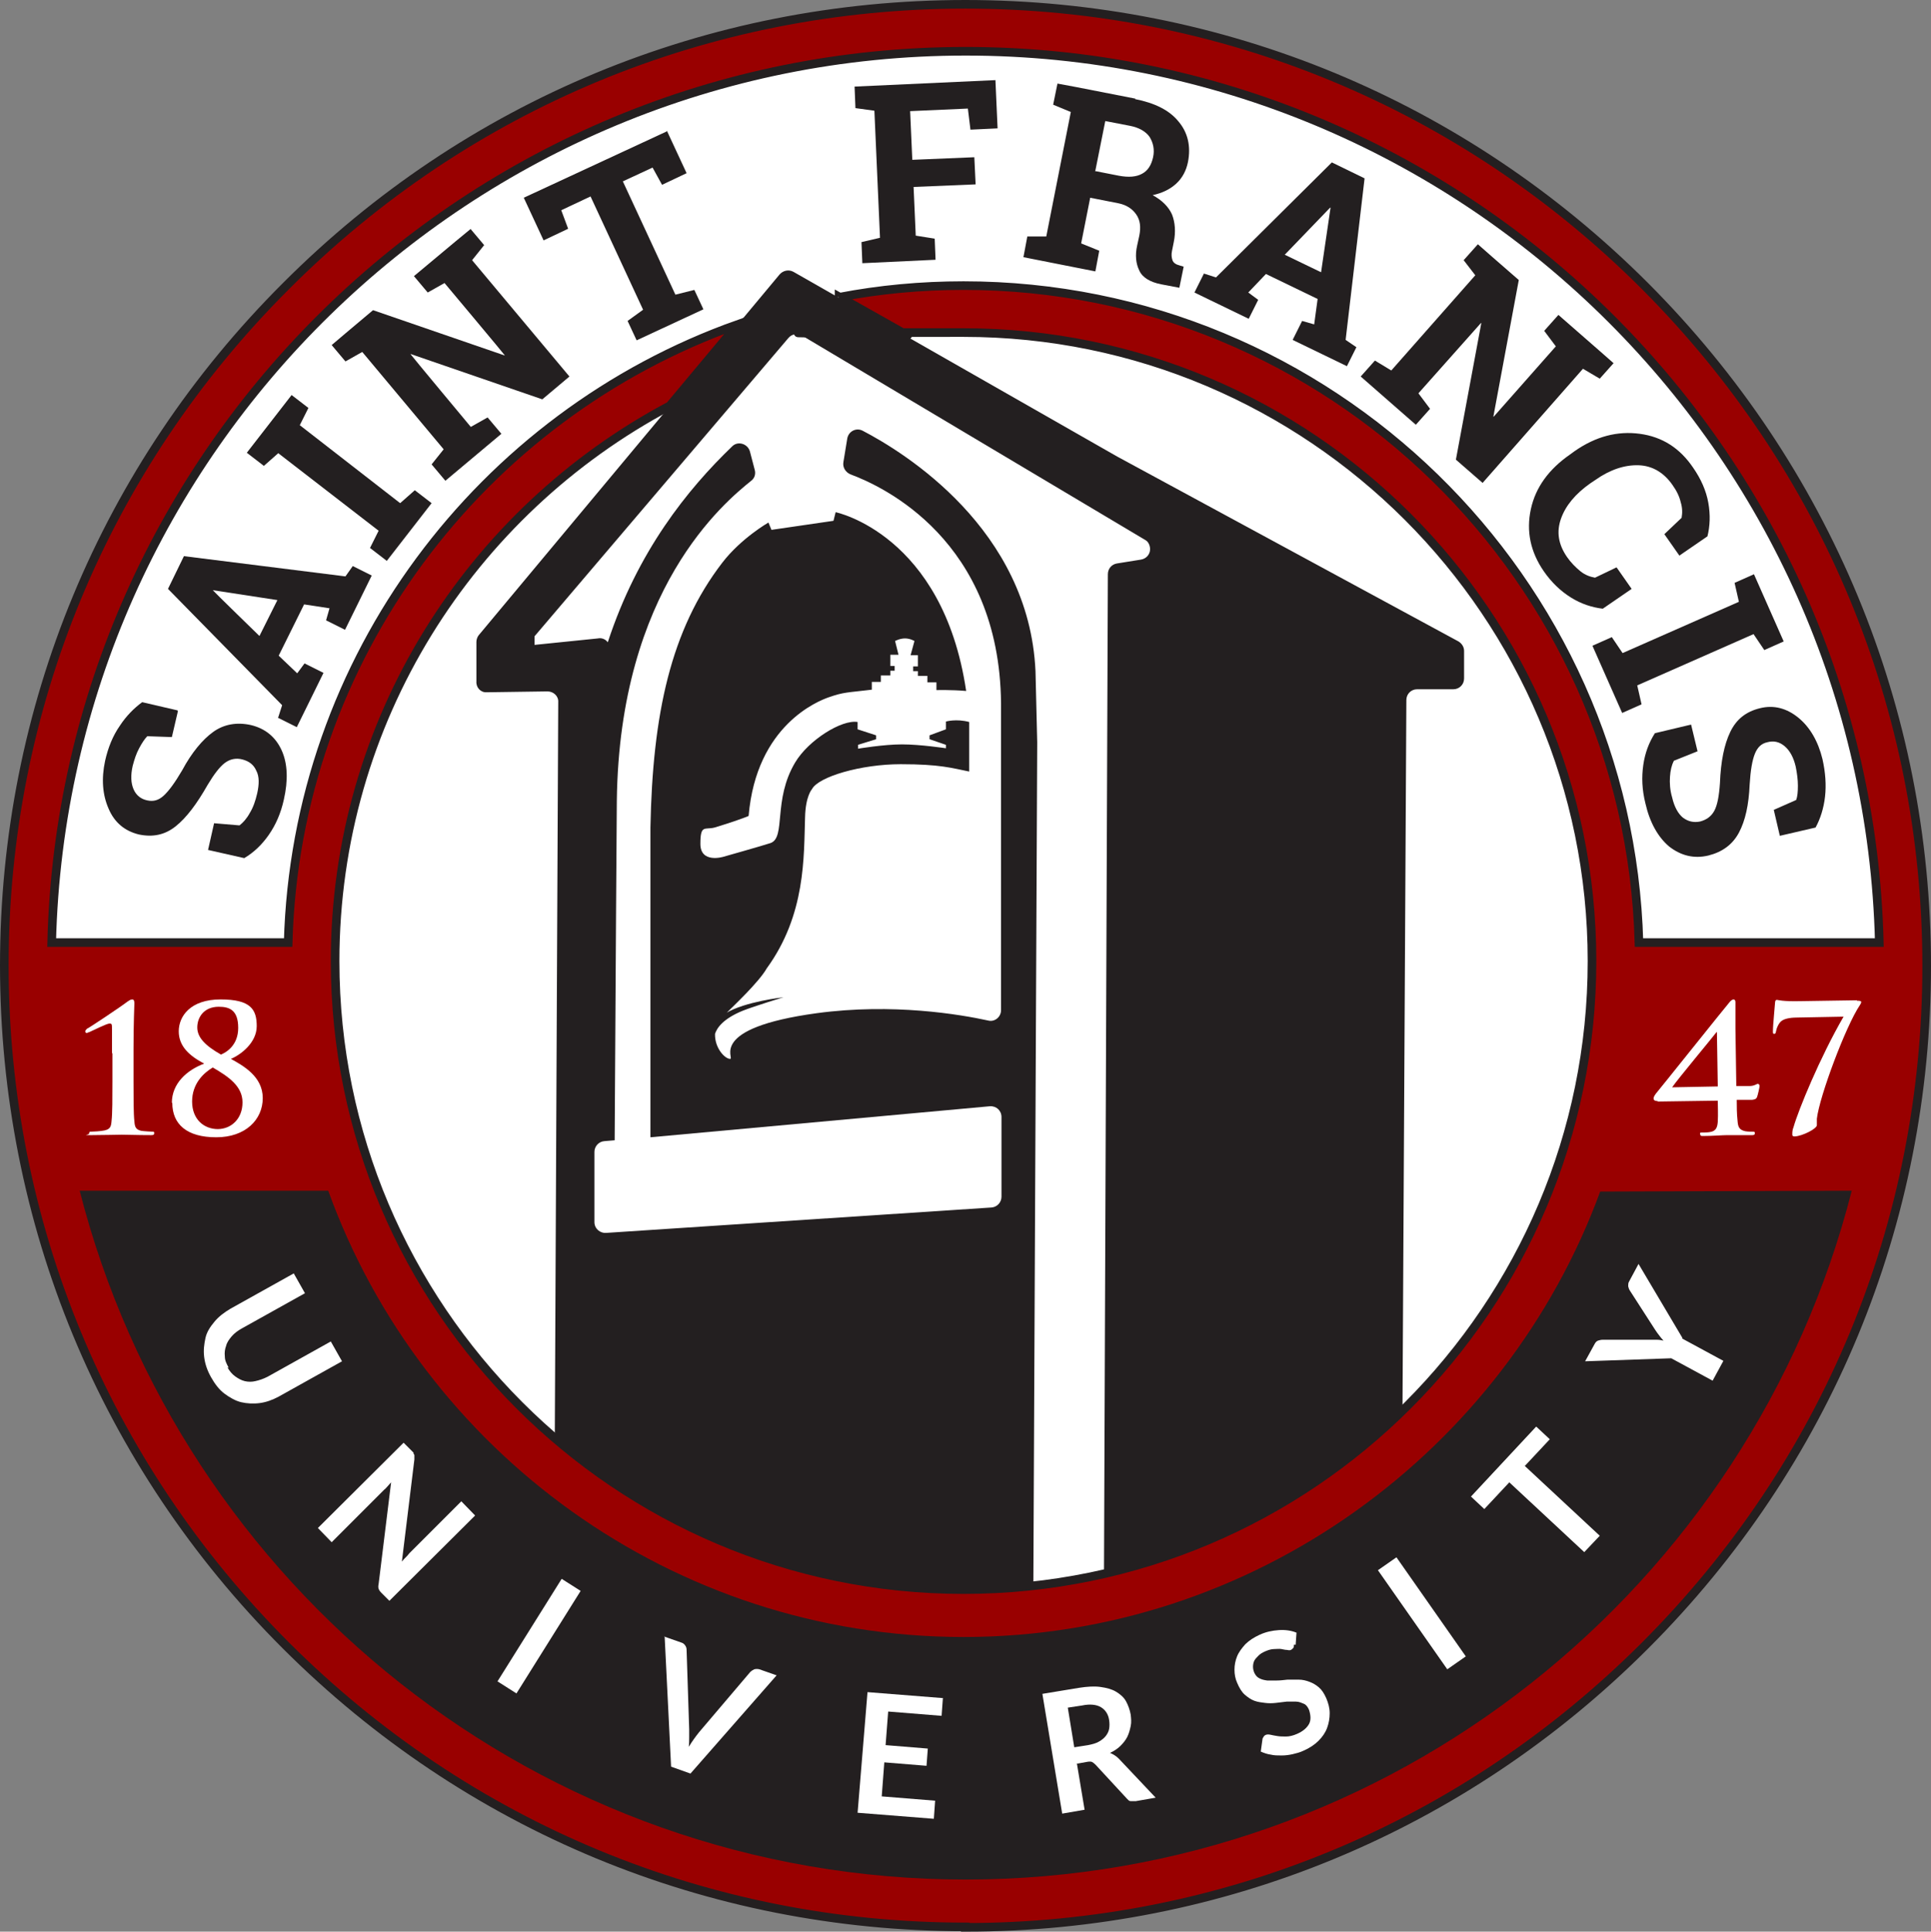 <?xml version="1.0" encoding="UTF-8"?>
<svg id="Layer_1" data-name="Layer 1" xmlns="http://www.w3.org/2000/svg" viewBox="0 0 448.3 448.4">
  <rect x="0" y="0" width="448.3" height="448.4" fill="#808080" stroke="none"/>
  <defs>
    <style>
      .cls-1 {
        fill: #231f20;
      }

      .cls-2, .cls-3 {
        fill: #fff;
      }

      .cls-3, .cls-4 {
        stroke: #231f20;
        stroke-miterlimit: 10;
      }

      .cls-4 {
        fill: #900;
        stroke-width: 2px;
      }
    </style>
  </defs>
  <circle class="cls-3" cx="224.4" cy="223.5" r="220.2"/>
  <path class="cls-4" d="M224.1,447.3c-59.6,0-115.6-23.2-157.8-65.4C24.2,339.8,1,283.7,1,224.1S24.2,108.5,66.4,66.4C108.5,24.2,164.5,1,224.1,1s115.6,23.2,157.8,65.4c42.1,42.2,65.4,98.2,65.4,157.8s-23.2,115.6-65.4,157.8-98.2,65.4-157.8,65.4h0v-.1ZM194.8,69c9.4-1.8,19-2.7,28.9-2.7,85,0,154.5,68,156.8,152.5h55.8c-2.8-114.6-96.9-206.9-212.1-206.9S14.8,104.3,12,218.8h54.9c1.8-66.2,44.9-122.4,104.4-143.5l-15.8,18.9c-46.2,24.5-77.7,73.1-77.7,128.9,0,80.4,65.4,145.9,145.9,145.9s145.9-65.4,145.9-145.9-65.4-145.9-145.9-145.9-8.8.2-13.1.6l-15.8-8.9h0v.1Z"/>
  <path class="cls-1" d="M371.5,276.6c-22,60-80.2,103.4-147.8,103.4s-125.7-43.2-147.5-103.6H18.5c23.4,91.8,106.7,159.9,205.7,159.9s182.3-68.1,205.7-159.9l-58.4.2h0Z"/>
  <path class="cls-2" d="M171.4,75.3c7.6-2.7,15.4-4.8,23.4-6.3"/>
  <g>
    <path class="cls-2" d="M26,244.5v-5.4c0-1.4,0-1.5-.6-1.5s-3.8,1.6-4.7,2c-.2,0-.4.2-.6.2s-.3-.2-.3-.4.2-.4.4-.6c.2,0,8-5.2,9.4-6.3.3-.2.7-.5,1.1-.5s.5.4.5.9-.2,4.4-.2,10.6v7.6c0,3.9,0,7.4.2,9.2.1,1.3.3,1.9,1.6,2.2.6.1,2.4.2,2.7.2s.3.1.3.4-.2.4-.7.4c-3.1,0-5.7-.1-6.8-.1s-4.4.1-7,.1-.6,0-.6-.4.2-.4.3-.4c.5,0,2.5-.1,3.3-.3,1.3-.3,1.5-.9,1.6-2.2.2-1.8.2-5.3.2-9.2v-6.5h-.1Z"/>
    <path class="cls-2" d="M39.9,256c0-4.5,3.5-7.6,7.5-9.1-3.4-1.8-5.9-4-5.9-7.5s2.7-7.4,9.7-7.4,8.4,2.3,8.4,6.2-3.8,6.7-6,7.6c2.9,1.6,7.4,4.1,7.4,9.1s-4,9.1-10.8,9.1-10.2-3-10.2-8h-.1ZM50.5,262.1c3.2,0,5.8-2.4,5.8-6.2s-3.3-6-6.9-8.1c-2.2,1.3-4.8,3.8-4.8,7.9s2.7,6.4,6,6.4h-.1ZM50.8,233.7c-3.5,0-5,2.5-5,4.8s1.8,4.2,5.5,6.3c1.2-.5,4-2.1,4-6.2s-2-4.9-4.5-4.9h0Z"/>
  </g>
  <g>
    <path class="cls-2" d="M384.9,255.6c-.5,0-1-.1-1-.6s.4-.9.5-1.1c.3-.3,16.6-20.7,17-21.1.3-.4.6-.7,1-.8.4,0,.5.3.5.7v6.1l.2,13.3h3.1c1.1,0,1.6-.5,1.9-.5.2,0,.4.2.4.5s-.4,2.1-.6,2.6c-.2.4-.4.5-1.1.6h-3.6c0,1.4,0,3.2.2,5,.1,1.3.4,2,1.8,2.3.6.1,1.4.1,1.8.1s.4.1.4.4-.2.4-.6.4h-5.8c-1.1,0-3.4.2-5.6.2-.5,0-.6,0-.7-.4s.1-.4.3-.4c.4,0,1.3,0,1.9-.1,1.5-.2,1.8-1.1,1.9-2.4.1-1.8,0-3.6,0-4.9l-14,.2h0l.1-.1ZM398.6,239.6h-.1c-.9,1.2-9,10.9-10.3,12.8l10.6-.2-.2-12.6Z"/>
    <path class="cls-2" d="M431.1,232.3c.8,0,1,.1,1,.3s-.2.6-.3.7c-3.3,4.9-9.4,21.2-10,26.4v1.5c0,.8-3.3,2.5-5.1,2.6-.5,0-.6-.1-.6-.5s0-1,.3-1.7c1.1-3.9,6.1-16.1,11.6-25.6l-10.6.2c-1.1,0-2.9.1-3.8.8-.7.5-1.2,1.8-1.3,2.5,0,.3-.2.5-.4.5-.3,0-.3-.2-.3-.6,0-1.5.5-6.3.5-6.7s.2-.6.4-.6,1.2.4,5.5.3l13.1-.2h0v.1Z"/>
  </g>
  <g>
    <path class="cls-1" d="M41.3,165.1l-1.4,6-5.7-.2c-.6.6-1.2,1.5-1.9,2.8s-1.1,2.6-1.5,4.1c-.5,2.2-.4,4,.2,5.4s1.7,2.3,3.2,2.6c1.4.3,2.6,0,3.8-1.1s2.6-3,4.3-5.9c2.2-4.1,4.7-7.1,7.2-8.9,2.5-1.8,5.5-2.3,8.7-1.6,3.4.8,5.8,2.8,7.2,5.9,1.4,3.1,1.5,7,.5,11.4-.7,3.2-1.9,5.9-3.5,8.2s-3.5,4.1-5.7,5.4l-8.4-1.9,1.4-6.2,5.9.5c.8-.6,1.7-1.6,2.4-2.9.8-1.3,1.3-2.8,1.7-4.5.5-2.2.5-4-.2-5.3-.6-1.4-1.7-2.2-3.2-2.6-1.5-.4-2.9-.1-4.1.8-1.2.9-2.5,2.6-4,5.1-2.5,4.4-4.9,7.6-7.4,9.6s-5.3,2.6-8.6,1.9c-3.2-.8-5.6-2.7-7-6-1.4-3.2-1.7-6.9-.8-11.1.7-3.1,1.8-5.8,3.4-8.1,1.5-2.3,3.3-4.1,5.2-5.5l8.2,1.9h0l.1.2Z"/>
    <path class="cls-1" d="M64.6,166.5l.9-2.8-26.5-27,3.7-7.6,37.5,4.7,1.7-2.4,4.4,2.2-6.2,12.6-4.4-2.2.8-2.8-5.9-.9-5.9,11.9,4.3,4.1,1.7-2.3,4.4,2.2-6.2,12.6-4.4-2.2h0l.1-.1ZM60.2,147.7l4.2-8.4-15-2.3h0c0,.1,10.9,10.7,10.9,10.7h-.1Z"/>
    <path class="cls-1" d="M61.2,108.1l-3.9-3,10.4-13.4,3.9,3-2,4,23.3,18.1,3.4-3,3.9,3-10.4,13.4-3.9-3,2-4-23.3-18-3.4,3v-.1Z"/>
    <path class="cls-1" d="M109.2,53.1l3.2,3.8-2.8,3.5,22.6,27-6.3,5.3-30.5-10.5h-.1c0,.1,14,16.9,14,16.9l3.9-2.2,3.2,3.8-13,10.9-3.2-3.8,2.8-3.5-18.9-22.6-3.9,2.2-3.2-3.8,3.3-2.8,6.3-5.3,30.5,10.5h.1c0-.1-14-16.8-14-16.8l-3.9,2.2-3.2-3.8,9.7-8.1,3.4-2.8h0v-.1Z"/>
    <path class="cls-1" d="M154.8,30.3l4.6,9.9-5.7,2.7-2.2-4-6.9,3.2,12.2,26.3,4.4-1.1,2.1,4.5-15.5,7.2-2.1-4.5,3.6-2.6-12.2-26.3-6.8,3.2,1.6,4.3-5.7,2.7-4.6-9.9,33.2-15.4h0v-.2Z"/>
    <path class="cls-1" d="M200,56.2l4.3-1-1.3-29.5-4.4-.6-.2-5,32.7-1.5.5,11.2-6.3.3-.6-4.9-13.4.6.5,11.3,14.4-.6.3,6.3-14.4.6.5,11.3,4.4.7.2,4.9-17,.8-.2-4.9h0Z"/>
    <path class="cls-1" d="M263.5,23c4.6.9,8,2.6,10.1,5.2,2.2,2.6,2.9,5.8,2.2,9.4-.4,2-1.3,3.7-2.7,5-1.4,1.3-3.2,2.2-5.5,2.7,2.2,1.2,3.7,2.7,4.5,4.5.7,1.8.9,4,.4,6.4l-.4,2c-.2.9-.1,1.6.1,2.2.2.6.8,1,1.6,1.2l1,.3-1,4.9-4.2-.8c-2.6-.5-4.4-1.6-5.1-3.2-.8-1.6-1-3.6-.5-5.8l.5-2.3c.4-2,.2-3.6-.7-4.9s-2.2-2.2-4.1-2.6l-6.6-1.3-2.1,10.6,4.2,1.7-.9,4.8-16.7-3.3.9-4.8h4.4l5.7-28.9-4.1-1.7,1-4.9,4.3.8,13.8,2.7h0l-.1.1ZM254.2,39.7l5.6,1.1c2.2.4,4,.3,5.4-.5,1.3-.7,2.1-2,2.5-3.8s0-3.4-.8-4.7c-.9-1.3-2.5-2.2-4.6-2.6l-5.7-1.1-2.3,11.5h0l-.1.1Z"/>
    <path class="cls-1" d="M279.5,63.5l2.8.9,26.9-26.7,7.6,3.7-4.4,37.5,2.5,1.7-2.2,4.4-12.6-6.1,2.2-4.4,2.8.8.8-5.9-12-5.8-4.1,4.3,2.3,1.7-2.2,4.4-12.6-6.1,2.2-4.4h0ZM298.2,59.1l8.5,4.1,2.2-15h-.1l-10.5,10.9h-.1Z"/>
    <path class="cls-1" d="M374.7,84.2l-3.3,3.7-3.9-2.3-23.3,26.5-6.2-5.4,5.9-31.7h-.1l-14.5,16.3,2.7,3.6-3.3,3.7-12.8-11.2,3.3-3.7,3.8,2.3,19.5-22.1-2.7-3.5,3.3-3.7,3.3,2.9,6.2,5.4-5.9,31.7h.1l14.4-16.3-2.7-3.6,3.3-3.7,9.5,8.3,3.3,2.9h0l.1-.1Z"/>
    <path class="cls-1" d="M389.9,129l-3.5-5,4-3.8c.2-1.1.2-2.3-.2-3.6-.3-1.3-.9-2.6-1.9-4-2-2.9-4.7-4.5-7.9-4.6-3.2-.1-6.6,1-10,3.4l-1.2.8c-3.4,2.4-5.7,5.1-6.8,8.2-1.1,3.1-.6,6,1.4,8.9.9,1.3,2,2.4,3.1,3.3s2.3,1.3,3.4,1.5l5-2.4,3.5,5-6.7,4.6c-2.5-.3-5-1.1-7.4-2.6s-4.5-3.5-6.3-6.1c-3.1-4.5-4.1-9.3-3-14.4s4.2-9.3,9.1-12.7l1.1-.8c4.9-3.4,9.9-4.7,15.1-4s9.3,3.3,12.4,7.9c1.8,2.6,3,5.3,3.5,8.1s.4,5.4-.2,7.8l-6.7,4.6h0l.2-.1Z"/>
    <path class="cls-1" d="M402.7,135.3l4.5-2,6.9,15.6-4.5,2-2.5-3.7-27,11.9,1,4.4-4.5,2-6.9-15.6,4.5-2,2.5,3.7,27-11.9-1-4.4Z"/>
    <path class="cls-1" d="M413.2,194l-1.4-6,5.2-2.3c.3-.8.4-1.9.4-3.3s-.2-2.9-.5-4.4c-.5-2.2-1.4-3.8-2.6-4.8s-2.5-1.3-4-.9c-1.4.3-2.3,1.2-2.9,2.7s-1,3.8-1.2,7.1c-.2,4.7-1,8.4-2.5,11.2s-3.9,4.5-7.1,5.3c-3.4.8-6.4,0-9.1-2.1-2.6-2.2-4.5-5.6-5.5-10-.8-3.2-.9-6.1-.5-8.9.4-2.8,1.3-5.2,2.7-7.4l8.4-2,1.5,6.2-5.5,2.2c-.5,1-.8,2.2-.9,3.7s0,3.1.5,4.8c.5,2.2,1.4,3.8,2.5,4.7,1.2.9,2.5,1.2,4,.9,1.5-.4,2.6-1.2,3.3-2.5s1.1-3.4,1.3-6.4c.2-5.1,1-9,2.4-11.9s3.6-4.7,6.9-5.5c3.2-.8,6.2,0,8.9,2.2s4.6,5.5,5.6,9.6c.7,3.1.9,6,.6,8.7s-1.1,5.2-2.2,7.2l-8.2,1.9h-.1Z"/>
  </g>
  <g>
    <path class="cls-2" d="M52.8,317.4c.5.9,1.1,1.6,1.8,2.1s1.4.9,2.2,1.1,1.7.2,2.5,0c.9-.2,1.8-.5,2.8-1l14.7-8.2,2.6,4.6-14.7,8.2c-1.5.8-2.9,1.3-4.4,1.5s-3,.1-4.3-.2-2.7-1.1-3.9-2-2.2-2.2-3.1-3.8-1.4-3.1-1.6-4.7,0-3,.3-4.4,1.1-2.6,2.1-3.8,2.2-2.1,3.7-3l14.7-8.2,2.6,4.6-14.7,8.2c-.9.5-1.7,1.1-2.3,1.8s-1.1,1.4-1.3,2.2c-.3.8-.4,1.6-.3,2.5,0,.9.4,1.7.9,2.6h0l-.3-.1Z"/>
    <path class="cls-2" d="M96,337.4c0,.1.2.2.2.4v1l-2.9,23.7c.3-.4.6-.7.9-1s.6-.6.8-.9l12.1-12.1,3.2,3.3-19.9,19.8-1.9-1.9c-.3-.3-.5-.6-.6-.9s-.1-.6,0-1.1l2.9-23.6c-.3.3-.5.6-.8.9s-.5.6-.8.8l-12.2,12.2-3.2-3.3,19.9-19.8,1.9,1.9c.2.2.3.3.4.4h0v.2Z"/>
    <path class="cls-2" d="M119.9,393.1l-4.4-2.8,14.9-23.8,4.4,2.8-14.9,23.8h0Z"/>
    <path class="cls-2" d="M154.2,379.9l4,1.4c.4.1.7.4.9.7s.3.6.3,1l.6,18.4v1.9c0,.7,0,1.4-.1,2.2.8-1.3,1.6-2.4,2.4-3.4l11.9-14c.2-.2.5-.4.9-.6.4-.1.8-.1,1.2,0l4,1.4-20,22.8-4.5-1.6-1.5-30.3h0l-.1.1Z"/>
    <path class="cls-2" d="M218.9,394.2l-.3,4.1-12.4-1-.6,7.8,9.8.8-.3,4-9.8-.8-.6,7.9,12.4,1-.3,4.2-17.7-1.4,2.3-28,17.7,1.4h-.2Z"/>
    <path class="cls-2" d="M250,409.3l1.8,10.8-5.2.9-4.6-27.8,8.5-1.4c1.9-.3,3.6-.4,5-.2s2.6.5,3.6,1.1,1.8,1.3,2.3,2.2.9,2,1.1,3.1c.1.9.2,1.8,0,2.7s-.4,1.7-.8,2.5-1,1.5-1.6,2.1-1.5,1.2-2.4,1.6c.7.3,1.4.7,2,1.3l8.6,9.1-4.6.8h-1.2c-.4,0-.6-.3-.9-.6l-7.3-7.9c-.3-.3-.6-.5-.8-.6s-.7-.1-1.2,0l-2.2.4h0l-.1-.1ZM249.4,405.6l3.2-.5c1-.2,1.8-.4,2.5-.8s1.2-.8,1.6-1.3.7-1.1.8-1.7c.1-.6.1-1.3,0-2-.2-1.4-.9-2.4-1.9-3s-2.5-.8-4.4-.4l-3.3.5,1.5,9.2h0Z"/>
    <path class="cls-2" d="M300.4,381.8c0,.3,0,.6-.2.8s-.3.3-.5.4-.5.1-.9,0c-.4,0-.8-.1-1.3-.2s-1.1,0-1.7,0-1.3.2-2,.5-1.2.6-1.6,1-.8.8-1,1.2c-.2.4-.3.9-.3,1.4s.1.9.3,1.4c.3.6.6,1,1.2,1.3s1.1.4,1.8.5h2.2c.8,0,1.6-.1,2.5-.2h2.6c.9,0,1.7.2,2.5.5s1.5.7,2.2,1.3,1.2,1.4,1.7,2.5c.5,1.2.8,2.3.8,3.5s-.2,2.3-.6,3.4-1.1,2.1-2,3-2.1,1.7-3.5,2.3c-.8.4-1.7.6-2.5.8-.9.2-1.7.3-2.6.3s-1.7,0-2.5-.2c-.8-.1-1.6-.4-2.3-.7l.4-2.9c0-.2.2-.4.3-.6.1-.2.3-.3.5-.4.3-.1.7-.1,1.1,0s1,.2,1.6.3c.6.1,1.3.1,2,.1s1.6-.2,2.5-.6c1.4-.6,2.3-1.4,2.8-2.3s.4-2.1,0-3.3c-.3-.7-.7-1.2-1.2-1.4s-1.1-.5-1.8-.5h-2.2c-.8.1-1.6.2-2.5.3s-1.7.1-2.5,0-1.7-.2-2.5-.5-1.5-.8-2.2-1.4-1.3-1.6-1.8-2.8c-.4-.9-.6-1.9-.6-3s.2-2.1.6-3.1,1.1-1.9,1.9-2.8c.9-.9,2-1.6,3.3-2.2,1.5-.7,3-1,4.5-1.1s2.9.1,4.1.6l-.2,2.8h-.4Z"/>
    <path class="cls-2" d="M340.3,384.5l-4.3,3-16.1-23,4.3-3,16.1,23Z"/>
    <path class="cls-2" d="M356.7,331.2l3.1,2.9-5.8,6.2,17.4,16.2-3.6,3.8-17.4-16.2-5.8,6.2-3.1-2.9,15.1-16.2h.1Z"/>
    <path class="cls-2" d="M390.5,310.7l9.6,5.2-2.5,4.6-9.6-5.2-20,.7,2.2-4c.2-.4.5-.7.8-.8s.7-.2,1.1-.2h12.5c.6,0,1.1.1,1.6.2-.4-.4-.7-.8-1-1.2s-.7-.9-1-1.4l-5.8-9c-.2-.3-.3-.6-.4-1,0-.4,0-.8.2-1.1l2.2-4.1,10.2,17.2h0l-.1.1Z"/>
  </g>
  <path class="cls-1" d="M142.7,264.5c.2-37.6.5-77.9.5-78.6.6-49.2,25-69.3,31.2-74.3.8-.6,1.1-1.6.8-2.6l-1.1-4.2c-.5-1.8-2.8-2.5-4.1-1.2-10.4,10-22,24.4-28.9,45.5h0c-.5-.7-1.4-1.1-2.3-.9l-14.7,1.5v-2l58.9-69.2c.8-1,2.2-1.2,3.2-.6l79.6,47.4c.8.4,1.2,1.3,1.2,2.2h0c0,1.2-.9,2.2-2.1,2.4l-5.6.9c-1.2.2-2.1,1.2-2.1,2.5l-.9,232.2c32.7-7.6,56-24.9,69.3-38.1l.9-164.9c0-1.4,1.1-2.5,2.5-2.5h8.4c1.4,0,2.5-1.1,2.5-2.5v-6.4c0-.9-.5-1.7-1.3-2.2l-79.2-42.9-75.2-42.9c-1.1-.6-2.4-.3-3.2.6l-69.9,83.8c-.3.4-.5,1-.5,1.5v9.2c-.1,1.4,1,2.6,2.4,2.5l14.1-.2c1.4,0,2.6,1.1,2.5,2.5l-.8,170.8c17.4,15.1,55.8,40.2,111.1,34.5l.9-196-.4-16.5c-1.5-33-30.5-50.8-40.1-55.8-1.5-.8-3.3.1-3.6,1.8l-.9,5.5c-.2,1.2.5,2.3,1.6,2.8,7.6,2.8,34.6,15.3,35,53.1v71.3c0,1.6-1.5,2.8-3,2.4-6.4-1.4-22.1-4.1-39.8-1.7-25.6,3.5-18.9,10.6-20.1,10.6s-3.6-2.5-3.5-5.8c.4-1.3,1.8-3.5,6.5-5.4,2.8-1.1,9.4-3.1,9.4-3.1,0,0-9,1-13.4,3.7h.1c1.4-1.4,7.6-7.2,9.4-10.4,9.1-12.5,8.6-26,8.9-35,.1-5,1.6-6.6,1.6-6.6,1.5-2.9,11.4-5.8,20.6-5.8s11.9.9,15.9,1.7v-11.5c-3-.8-5.4-.1-5.4-.1v1.8l-3.8,1.4v.9l3.8,1.3v.8s-5.9-.9-10.2-.9-10.2,1-10.2,1v-.9l4.2-1.3v-.9l-4.3-1.4v-1.7c-3.7-.6-11.4,4.2-14.5,9.4-5.2,8.7-2.1,17.4-5.7,18.7-1.8.6-11,3.2-11,3.2,0,0-5.3,1.6-5.3-3s1-3.2,3.3-3.8c3.4-1,7.9-2.6,7.9-2.7,1.8-21.2,16.3-26.7,18.5-27.5,3.7-1.3,4.4-1.1,10.1-1.8v-1.8h2.1v-1.5h2.2v-1.1h1v-1.1h-1v-2.6h1.9l-.8-3.2s1.1-.6,2.3-.6,2.2.6,2.2.6l-.9,3.3h1.7v2.6h-1.1v1.1h1.1v1.1h2.2v1.5h2.1v1.8s3.5-.1,6.9.2h0c-5.4-36.4-30.3-41.5-30.3-41.5l-.5,2-14.4,2.1-.7-1.7s-6.3,3.6-10.7,9.3c-12,15.6-16.2,35.2-16.7,61.5v71.9h0l78.8-7.2c1.5-.1,2.7,1,2.7,2.5v18.5c0,1.3-1,2.4-2.3,2.5l-89.5,5.9c-1.4.1-2.7-1-2.7-2.5v-16.3c0-1.3,1-2.4,2.3-2.5l2.4-.2h0"/>
</svg>